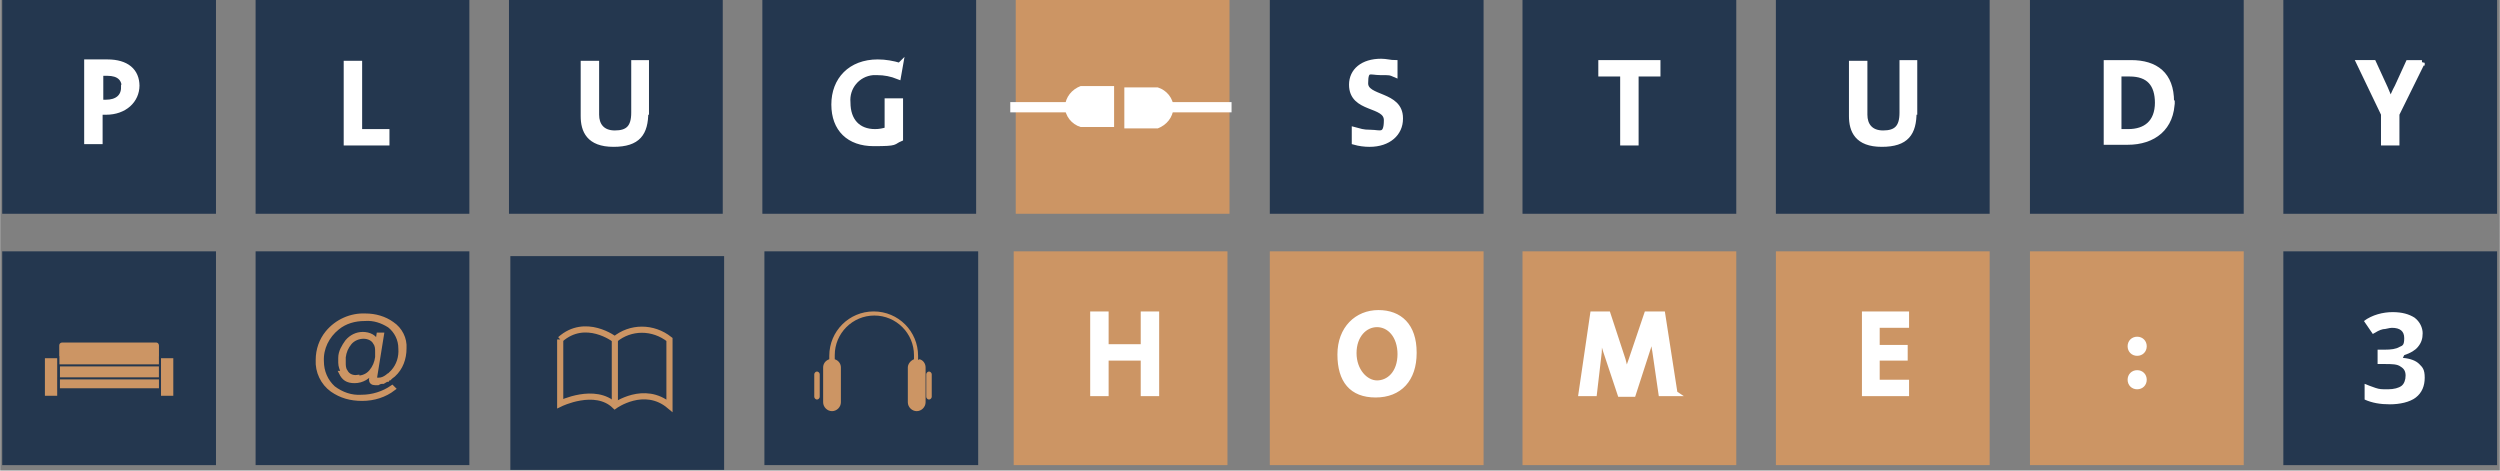 <?xml version="1.0" encoding="UTF-8"?>
<svg id="Ebene_1" xmlns="http://www.w3.org/2000/svg" width="129.1mm" height="24.3mm" xmlns:xlink="http://www.w3.org/1999/xlink" version="1.1" viewBox="0 0 366 68.9">
  <rect x="0" y="0" width="366" height="68.9" fill="#808080" stroke="none"/>
  <!-- Generator: Adobe Illustrator 29.3.0, SVG Export Plug-In . SVG Version: 2.1.0 Build 146)  -->
  <defs>
    <style>
      .st0, .st1, .st2, .st3, .st4, .st5 {
        fill: none;
      }

      .st6 {
        fill: #cc9564;
      }

      .st1 {
        stroke-width: .9px;
      }

      .st1, .st2 {
        stroke: #cc9564;
      }

      .st1, .st3, .st4, .st5 {
        stroke-miterlimit: 4;
      }

      .st2 {
        stroke-miterlimit: 6;
        stroke-width: .6px;
      }

      .st3 {
        stroke-width: .8px;
      }

      .st3, .st4 {
        stroke: #fff;
      }

      .st4 {
        stroke-width: 1.5px;
      }

      .st5 {
        stroke: #24374f;
        stroke-width: .3px;
      }

      .st7 {
        fill: #fff;
      }

      .st8 {
        fill: #24374f;
      }

      .st9 {
        clip-path: url(#clippath);
      }
    </style>
    <clipPath id="clippath">
      <rect class="st0" x=".3" y="0" width="365.4" height="68.9"/>
    </clipPath>
  </defs>
  <g id="PASH_logo_1">
    <rect id="Rechteck_1" class="st8" x=".3" y="0" width="31.3" height="31.3"/>
    <g id="Gruppe_2">
      <g class="st9">
        <g id="Gruppe_1">
          <path id="Pfad_1" class="st7" d="M18.1,12.8c0,1.4-1,2.2-2.6,2.2h-.8v-4.3h1c1.7,0,2.5.8,2.5,2.1M20,12.6c0-2.2-1.5-3.5-4.3-3.5h-3v11.6h1.9v-4.3h.9c2.7,0,4.5-1.7,4.5-3.9"/>
          <path id="Pfad_2" class="st3" d="M18.1,12.8c0,1.4-1,2.2-2.6,2.2h-.8v-4.3h1c1.7,0,2.5.8,2.5,2.1h0ZM20,12.6c0-2.2-1.5-3.5-4.3-3.5h-3v11.6h1.9v-4.3h.9c2.7,0,4.5-1.7,4.5-3.9h0Z"/>
          <rect id="Rechteck_2" class="st8" x="37.4" y="0" width="31.3" height="31.3"/>
          <path id="Pfad_3" class="st7" d="M56.6,20.9v-1.6h-4v-10h-1.9v11.6h5.9Z"/>
          <path id="Pfad_4" class="st3" d="M56.6,20.9v-1.6h-4v-10h-1.9v11.6h5.9Z"/>
          <rect id="Rechteck_3" class="st8" x="74.5" y="0" width="31.3" height="31.3"/>
          <path id="Pfad_5" class="st7" d="M94.6,16.4v-7.2h-1.8v7.3c0,2.2-.9,3-2.8,3s-2.7-1.2-2.7-2.7v-7.5h-1.9v7.7c0,2.1.8,4.1,4.4,4.1s4.7-1.6,4.7-4.7"/>
          <path id="Pfad_6" class="st3" d="M94.6,16.4v-7.2h-1.8v7.3c0,2.2-.9,3-2.8,3s-2.7-1.2-2.7-2.7v-7.5h-1.9v7.7c0,2.1.8,4.1,4.4,4.1s4.7-1.6,4.7-4.7h0Z"/>
          <rect id="Rechteck_4" class="st8" x="111.6" y="0" width="31.3" height="31.3"/>
          <path id="Pfad_7" class="st7" d="M131.7,9.6c-1-.3-2.1-.5-3.2-.5-4,0-6.4,2.6-6.4,6.2s2.2,5.7,5.8,5.7,2.7-.2,3.9-.7v-5.5h-1.9v4.2c-.6.2-1.2.3-1.8.3-2.5,0-4-1.6-4-4.3-.2-2.2,1.4-4.2,3.7-4.4h.6c1.1,0,2.1.2,3.1.6l.3-1.7h0Z"/>
          <path id="Pfad_8" class="st3" d="M131.7,9.6c-1-.3-2.1-.5-3.2-.5-4,0-6.4,2.6-6.4,6.2s2.2,5.7,5.8,5.7,2.7-.2,3.9-.7v-5.5h-1.9v4.2c-.6.2-1.2.3-1.8.3-2.5,0-4-1.6-4-4.3-.2-2.2,1.4-4.2,3.7-4.4h.6c1.1,0,2.1.2,3.1.6l.3-1.7h0Z"/>
          <rect id="Rechteck_5" class="st6" x="148.7" y="0" width="31.3" height="31.3"/>
          <rect id="Rechteck_6" class="st8" x="185.9" y="0" width="31.3" height="31.3"/>
          <path id="Pfad_9" class="st7" d="M205,17.3c0-3.6-5.1-2.8-5.1-5.1s.7-1.6,2.2-1.6,1.4,0,2.1.3v-1.7c-.6,0-1.3-.2-2-.2-2.7,0-4.3,1.4-4.3,3.4,0,3.8,5.1,2.7,5.1,5.2s-1,1.8-2.3,1.8-1.6-.2-2.4-.4v1.8c.7.2,1.5.3,2.2.3,2.8,0,4.5-1.6,4.5-3.7"/>
          <path id="Pfad_10" class="st3" d="M205,17.3c0-3.6-5.1-2.8-5.1-5.1s.7-1.6,2.2-1.6,1.4,0,2.1.3v-1.7c-.6,0-1.3-.2-2-.2-2.7,0-4.3,1.4-4.3,3.4,0,3.8,5.1,2.7,5.1,5.2s-1,1.8-2.3,1.8-1.6-.2-2.4-.4v1.8c.7.2,1.5.3,2.2.3,2.8,0,4.5-1.6,4.5-3.7h0Z"/>
          <rect id="Rechteck_7" class="st8" x="222.9" y="0" width="31.3" height="31.3"/>
          <path id="Pfad_11" class="st7" d="M242.7,10.8v-1.6h-8.3v1.6h3.2v10.1h1.9v-10.1h3.2Z"/>
          <path id="Pfad_12" class="st3" d="M242.7,10.8v-1.6h-8.3v1.6h3.2v10.1h1.9v-10.1h3.2Z"/>
          <rect id="Rechteck_8" class="st8" x="260" y="0" width="31.3" height="31.3"/>
          <path id="Pfad_13" class="st7" d="M280.3,16.4v-7.2h-1.8v7.3c0,2.2-.9,3-2.8,3s-2.7-1.2-2.7-2.7v-7.5h-1.9v7.7c0,2.1.8,4.1,4.4,4.1s4.7-1.6,4.7-4.7"/>
          <path id="Pfad_14" class="st3" d="M280.3,16.4v-7.2h-1.8v7.3c0,2.2-.9,3-2.8,3s-2.7-1.2-2.7-2.7v-7.5h-1.9v7.7c0,2.1.8,4.1,4.4,4.1s4.7-1.6,4.7-4.7h0Z"/>
          <rect id="Rechteck_9" class="st8" x="297.2" y="0" width="31.3" height="31.3"/>
          <path id="Pfad_15" class="st7" d="M315.9,15c0,3-1.8,4.3-4.3,4.3h-1.4v-8.5h1.6c2.8,0,4.1,1.5,4.1,4.3M317.9,14.9c0-4-2.3-5.7-5.9-5.7h-3.6v11.6h3.1c3.8,0,6.5-2.1,6.5-6.1"/>
          <path id="Pfad_16" class="st3" d="M315.9,15c0,3-1.8,4.3-4.3,4.3h-1.4v-8.5h1.6c2.8,0,4.1,1.5,4.1,4.3h0ZM317.9,14.9c0-4-2.3-5.7-5.9-5.7h-3.6v11.6h3.1c3.8,0,6.5-2.1,6.5-6.1h0v.2Z"/>
          <rect id="Rechteck_10" class="st8" x="334.3" y="0" width="31.3" height="31.3"/>
          <path id="Pfad_17" class="st7" d="M354.6,9.2h-2l-1.6,3.5c-.4.7-.7,1.5-1,2.2h0c-.2-.6-.5-1.3-.8-2l-1.7-3.7h-2.1l3.6,7.5v4.2h1.9v-4.2s3.7-7.5,3.7-7.5Z"/>
          <path id="Pfad_18" class="st3" d="M354.6,9.2h-2l-1.6,3.5c-.4.7-.7,1.5-1,2.2h0c-.2-.6-.5-1.3-.8-2l-1.7-3.7h-2.1l3.6,7.5v4.2h1.9v-4.2s3.7-7.5,3.7-7.5Z"/>
          <rect id="Rechteck_11" class="st8" x="111.9" y="36.8" width="31.3" height="31.3"/>
          <path id="Pfad_47" class="st6" d="M185.9,36.8h31.3v31.3h-31.3v-31.3Z"/>
          <rect id="Rechteck_13" class="st6" x="222.9" y="36.8" width="31.3" height="31.3"/>
          <rect id="Rechteck_14" class="st6" x="260" y="36.8" width="31.3" height="31.3"/>
          <rect id="Rechteck_15" class="st6" x="297.2" y="36.8" width="31.3" height="31.3"/>
          <rect id="Rechteck_16" class="st8" x="334.3" y="36.8" width="31.3" height="31.3"/>
          <rect id="Rechteck_17" class="st8" x=".3" y="36.8" width="31.3" height="31.3"/>
          <rect id="Rechteck_18" class="st8" x="37.4" y="36.8" width="31.3" height="31.3"/>
          <rect id="Rechteck_19" class="st6" x="148.4" y="36.8" width="31.3" height="31.3"/>
          <rect id="Rechteck_20" class="st8" x="74.7" y="37.5" width="31.3" height="31.3"/>
          <path id="Pfad_19" class="st7" d="M169.3,57.6v-11.6h-1.9v4.8h-5.5v-4.8h-1.9v11.6h1.9v-5.2h5.5v5.2s1.9,0,1.9,0Z"/>
          <path id="Pfad_20" class="st3" d="M169.3,57.6v-11.6h-1.9v4.8h-5.5v-4.8h-1.9v11.6h1.9v-5.2h5.5v5.2s1.9,0,1.9,0Z"/>
          <path id="Pfad_21" class="st7" d="M205,51.8c0,2.9-1.7,4.3-3.4,4.3s-3.4-1.8-3.4-4.4,1.6-4.2,3.4-4.2,3.4,1.6,3.4,4.4M207,51.6c0-3.9-2.1-5.8-5.2-5.8s-5.6,2.3-5.6,6.1,1.7,5.9,5.2,5.9,5.6-2.3,5.6-6.1"/>
          <path id="Pfad_22" class="st3" d="M205,51.8c0,2.9-1.7,4.3-3.4,4.3s-3.4-1.8-3.4-4.4,1.6-4.2,3.4-4.2,3.4,1.6,3.4,4.4h0ZM207,51.6c0-3.9-2.1-5.8-5.2-5.8s-5.6,2.3-5.6,6.1,1.7,5.9,5.2,5.9,5.6-2.3,5.6-6.1h0Z"/>
          <path id="Pfad_23" class="st7" d="M245.2,57.6l-1.8-11.6h-2.3l-2.3,6.8c-.3.8-.5,1.5-.6,2.3h0c-.2-.8-.4-1.6-.6-2.4l-2.2-6.7h-2.2l-1.7,11.6h1.9l.7-6c0-1.1.2-2,.3-3h0c.2.9.4,1.9.7,2.8l2.1,6.3h1.9l2.2-6.8c.2-.7.4-1.5.6-2.3h0c0,.8.2,1.6.4,2.8l.9,6.2h2Z"/>
          <path id="Pfad_24" class="st3" d="M245.2,57.6l-1.8-11.6h-2.3l-2.3,6.8c-.3.8-.5,1.5-.6,2.3h0c-.2-.8-.4-1.6-.6-2.4l-2.2-6.7h-2.2l-1.7,11.6h1.9l.7-6c0-1.1.2-2,.3-3h0c.2.9.4,1.9.7,2.8l2.1,6.3h1.9l2.2-6.8c.2-.7.4-1.5.6-2.3h0c0,.8.2,1.6.4,2.8l.9,6.2h2Z"/>
          <path id="Pfad_25" class="st7" d="M279.1,57.6v-1.6h-4.3v-3.6h4.1v-1.5h-4.1v-3.3h4.3v-1.6h-6.1v11.6s6.1,0,6.1,0Z"/>
          <path id="Pfad_26" class="st3" d="M279.1,57.6v-1.6h-4.3v-3.6h4.1v-1.5h-4.1v-3.3h4.3v-1.6h-6.1v11.6s6.1,0,6.1,0Z"/>
          <path id="Pfad_28" class="st7" d="M163.1,12.6h-4.9c-1.3.5-2.2,1.6-2.3,3,0,1.4,1,2.6,2.3,3h4.9v-6.1h0Z"/>
          <path id="Pfad_29" class="st7" d="M164.6,18.8h4.9c1.3-.5,2.2-1.6,2.3-3,0-1.4-1-2.6-2.3-3h-4.9v6.1h0Z"/>
          <line id="Linie_1" class="st4" x1="147.9" y1="15.7" x2="157.2" y2="15.7"/>
          <line id="Linie_2" class="st4" x1="171.1" y1="15.7" x2="180.3" y2="15.7"/>
          <path id="Pfad_30" class="st6" d="M134.4,52.7v-.6c0-3.6-2.9-6.5-6.5-6.5s-6.5,2.9-6.5,6.5h0v.5c-.6.2-.9.7-.9,1.2v5.1c0,.7.6,1.3,1.3,1.3s1.3-.6,1.3-1.3v-5.1c0-.5-.3-1-.9-1.2v-.6c0-3.2,2.6-5.8,5.8-5.8s5.8,2.6,5.8,5.8v.6c-.5.2-.9.7-.9,1.2v5.1c0,.7.6,1.3,1.3,1.3s1.3-.6,1.3-1.3v-5.1c0-.6-.4-1.1-.9-1.2"/>
          <path id="Pfad_31" class="st6" d="M136,54.4c-.2,0-.4.2-.4.4h0v3.3c0,.2.2.4.4.4s.4-.2.4-.4h0v-3.3c0-.2-.2-.4-.4-.4"/>
          <path id="Pfad_32" class="st6" d="M119.6,54.4c-.2,0-.4.2-.4.4v3.3c0,.2.2.4.4.4s.4-.2.4-.4v-3.3c0-.2-.2-.4-.4-.4"/>
          <path id="Pfad_33" class="st1" d="M82,49.7v9.4s5.1-2.5,8,.3c0,0,4.3-3.1,8,0v-9.7c-2.4-1.9-5.7-1.9-8,0,0,0-4.3-3.3-8,0Z"/>
          <line id="Linie_3" class="st1" x1="90" y1="49.7" x2="90" y2="59.4"/>
          <path id="Pfad_34" class="st6" d="M52.3,55.3c.8,0,1.5-.3,2-.9.5-.6.8-1.3.9-2.1v-.8c0-.4,0-.9-.3-1.3-.3-.6-1-.9-1.7-.9s-1.5.3-2,.9c-.5.6-.8,1.3-.9,2.1v.8c0,.4,0,.9.3,1.3.3.6,1,.9,1.7.8M50.2,54.5c-.2-.4-.4-.9-.4-1.4v-.7c0-.9.5-1.7,1-2.4.6-.7,1.4-1.1,2.3-1.1.9,0,1.9.4,2.1,1.4l.2-1.3h.5l-1,6.2v.2h0c0,0,0,.2.3.2s0,0,0,0h.2c.5,0,.9-.2,1.3-.5,0,0,.2-.2.3-.2l.5-.5c.8-.9,1.2-2.1,1.1-3.4,0-1.3-.6-2.5-1.6-3.3-1.1-.7-2.3-1.1-3.6-1-1.5,0-2.9.4-4,1.3-1.5,1.2-2.4,3-2.3,4.9,0,1.5.6,2.9,1.7,3.9,1.2.9,2.6,1.4,4.1,1.3,1.6,0,3.2-.5,4.5-1.4l.2.2c-1.3,1-2.9,1.5-4.6,1.5s-3.1-.4-4.4-1.3c-1.4-1-2.2-2.7-2.1-4.4,0-1.5.5-2.9,1.4-4,1.4-1.7,3.5-2.6,5.6-2.5,1.4,0,2.8.4,3.9,1.2,1.2.8,1.9,2.2,1.8,3.6,0,1.5-.5,2.9-1.6,3.9-.3.2-.5.4-.6.5,0,0-.2,0-.3.2-.2,0-.4.2-.6.3-.2,0-.5,0-.8.2h-.4c-.4,0-.6-.2-.6-.5h0c0,0,.2-1.3.2-1.3-.5.9-1.5,1.5-2.6,1.5s-1.6-.4-2-1.2"/>
          <path id="Pfad_35" class="st2" d="M52.3,55.3c.8,0,1.5-.3,2-.9.5-.6.8-1.3.9-2.1v-.8c0-.4,0-.9-.3-1.3-.3-.6-1-.9-1.7-.9s-1.5.3-2,.9c-.5.6-.8,1.3-.9,2.1v.8c0,.4,0,.9.3,1.3.3.6,1,.9,1.7.8h0ZM50.2,54.5c-.2-.4-.4-.9-.4-1.4v-.7c0-.9.5-1.7,1-2.4.6-.7,1.4-1.1,2.3-1.1.9,0,1.9.4,2.1,1.4l.2-1.3h.5l-1,6.2v.2h0c0,0,0,.2.3.2s0,0,0,0h.2c.5,0,.9-.2,1.3-.5,0,0,.2-.2.3-.2l.5-.5c.8-.9,1.2-2.1,1.1-3.4,0-1.3-.6-2.5-1.6-3.3-1.1-.7-2.3-1.1-3.6-1-1.5,0-2.9.4-4,1.3-1.5,1.2-2.4,3-2.3,4.9,0,1.5.6,2.9,1.7,3.9,1.2.9,2.6,1.4,4.1,1.3,1.6,0,3.2-.5,4.5-1.4l.2.2c-1.3,1-2.9,1.5-4.6,1.5s-3.1-.4-4.4-1.3c-1.4-1-2.2-2.7-2.1-4.4,0-1.5.5-2.9,1.4-4,1.4-1.7,3.5-2.6,5.6-2.5,1.4,0,2.8.4,3.9,1.2,1.2.8,1.9,2.2,1.8,3.6,0,1.5-.5,2.9-1.6,3.9-.3.2-.5.4-.6.5,0,0-.2,0-.3.2-.2,0-.4.2-.6.3-.2,0-.5,0-.8.2h-.4c-.4,0-.6-.2-.6-.5h0c0,0,.2-1.3.2-1.3-.5.9-1.5,1.5-2.6,1.5s-1.6-.4-2-1.2h.2Z"/>
          <path id="Pfad_36" class="st6" d="M9.1,50c-.3,0-.6.2-.6.6h0v2.9c0,.3.2.6.6.6h13.7c.3,0,.6-.2.6-.6h0v-2.9c0-.3-.2-.6-.6-.6h-13.7Z"/>
          <path id="Pfad_37" class="st5" d="M9.1,50c-.3,0-.6.2-.6.6h0v2.9c0,.3.2.6.6.6h13.7c.3,0,.6-.2.6-.6h0v-2.9c0-.3-.2-.6-.6-.6h-13.7Z"/>
          <path id="Pfad_38" class="st6" d="M8.6,53.5h0v2.6h14.8v-2.6h-14.8Z"/>
          <path id="Pfad_39" class="st5" d="M8.6,53.5h0v2.6h14.8v-2.6h-14.8Z"/>
          <path id="Pfad_40" class="st6" d="M6.4,52.3h0v5.8h2.1v-5.8h-2.1Z"/>
          <path id="Pfad_41" class="st5" d="M6.4,52.3h0v5.8h2.1v-5.8h-2.1Z"/>
          <path id="Pfad_42" class="st6" d="M23.4,52.3h0v5.8h2.1v-5.8h-2.1Z"/>
          <path id="Pfad_43" class="st5" d="M23.4,52.3h0v5.8h2.1v-5.8h-2.1Z"/>
          <path id="Pfad_44" class="st6" d="M8.6,57h0v-1.6h14.8v1.6h-14.8Z"/>
          <path id="Pfad_45" class="st5" d="M8.6,57h0v-1.6h14.8v1.6h-14.8Z"/>
          <path id="Pfad_46" class="st7" d="M312.9,54.2c-.8,0-1.4.6-1.4,1.4s.6,1.4,1.4,1.4,1.4-.6,1.4-1.4h0c0-.8-.6-1.4-1.4-1.4M312.9,49.3c-.8,0-1.4.6-1.4,1.4s.6,1.4,1.4,1.4,1.4-.6,1.4-1.4h0c0-.8-.6-1.4-1.4-1.4"/>
        </g>
      </g>
    </g>
  </g>
  <g id="Ebene_11" data-name="Ebene_1">
    <path class="st7" d="M352,52h0c.9-.3,1.6-.7,2-1.2.5-.6.7-1.2.7-2s-.4-1.7-1.2-2.3c-.8-.5-1.8-.8-3.2-.8s-3,.4-4.2,1.3l1.3,1.9c.5-.3,1-.6,1.5-.7.4,0,.9-.2,1.3-.2,1.2,0,1.8.5,1.8,1.5s-.2,1.1-.7,1.3c-.5.3-1.2.4-2.2.4h-1v2.1h1c1.1,0,1.9,0,2.4.4.5.3.7.7.7,1.3s-.2,1.2-.6,1.5-1.1.5-2,.5-1.2,0-1.8-.2-1.1-.4-1.6-.6v2.3c1.1.5,2.3.7,3.7.7s2.9-.3,3.8-1,1.3-1.7,1.3-2.9-.3-1.5-.8-2-1.3-.8-2.4-.9l.2-.4Z"/>
  </g>
</svg>